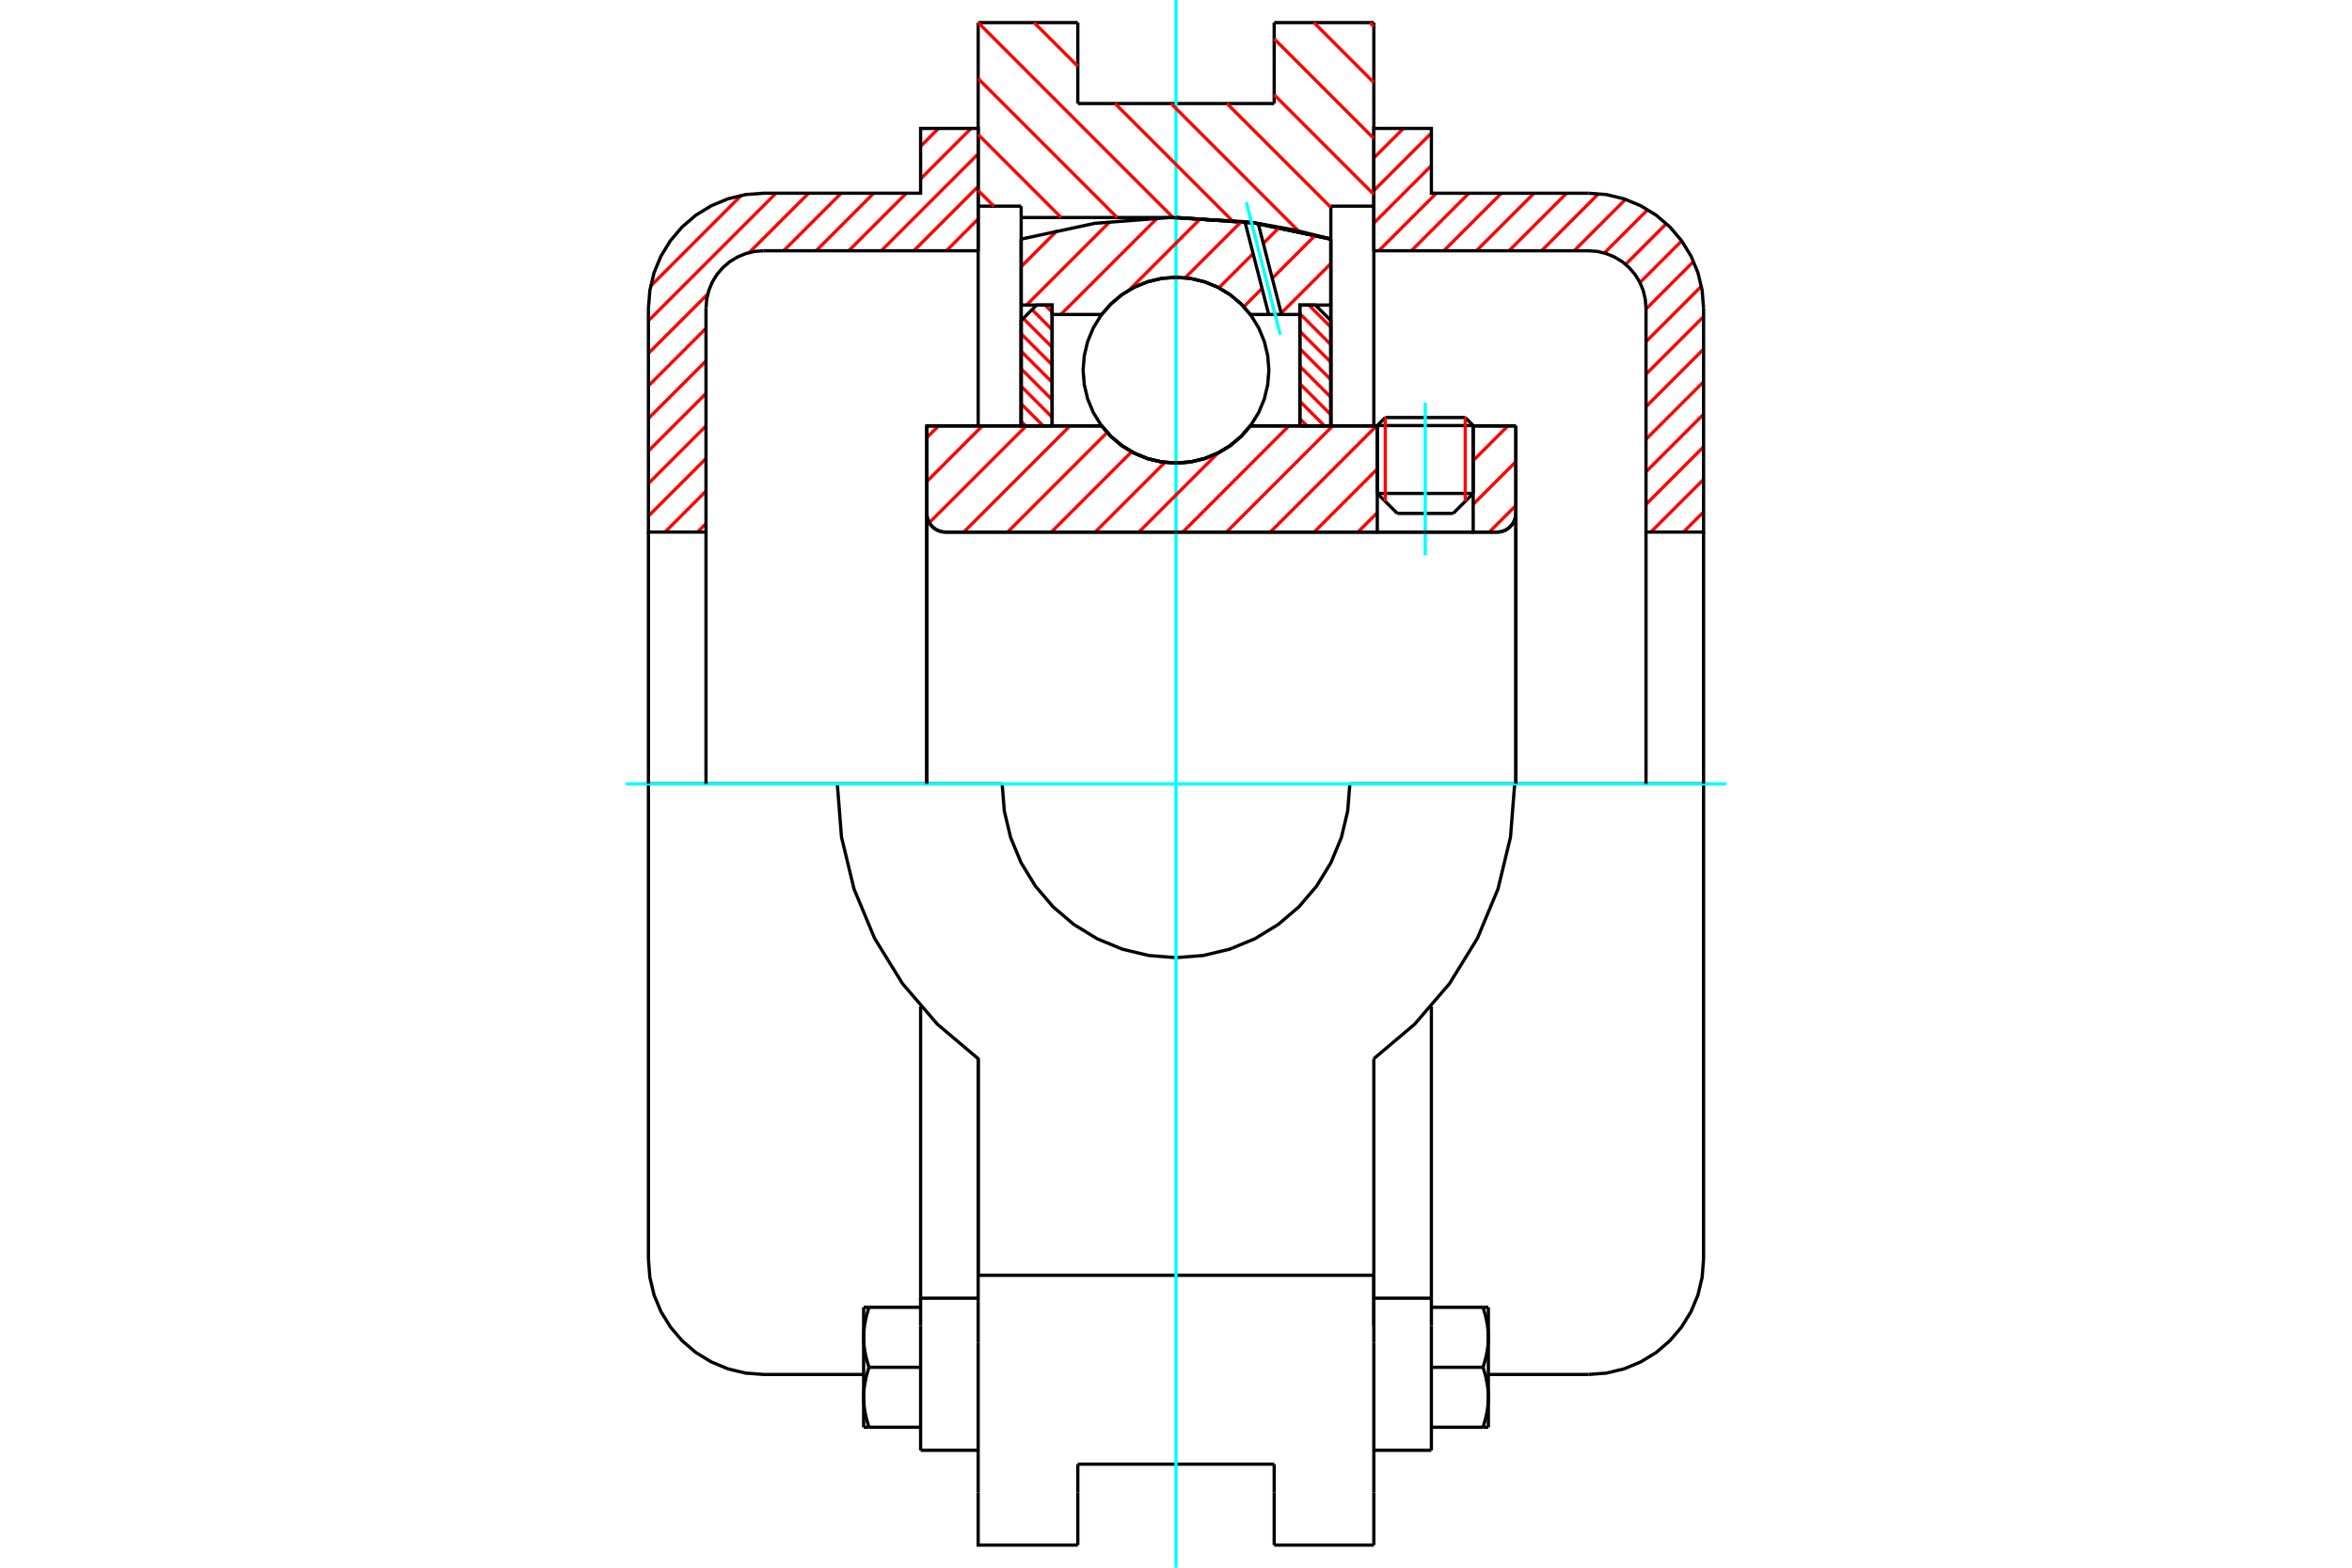 <?xml version="1.0" standalone="no"?>
<!DOCTYPE svg PUBLIC "-//W3C//DTD SVG 1.1//EN"
	"http://www.w3.org/Graphics/SVG/1.1/DTD/svg11.dtd">
<svg xmlns="http://www.w3.org/2000/svg" height="100%" width="100%" viewBox="0 0 36000 24000">
	<rect x="-1800" y="-1200" width="39600" height="26400" style="fill:#FFF"/>
	<g style="fill:none; fill-rule:evenodd" transform="matrix(1 0 0 1 0 0)">
		<g style="fill:none; stroke:#000; stroke-width:50; shape-rendering:geometricPrecision">
			<line x1="22549" y1="6515" x2="21081" y2="6515"/>
			<line x1="21203" y1="6392" x2="22427" y2="6392"/>
			<line x1="21081" y1="7554" x2="22549" y2="7554"/>
			<line x1="22242" y1="7860" x2="21388" y2="7860"/>
			<polyline points="22913,8146 22959,8143 23003,8132 23045,8115 23083,8091 23118,8061 23147,8027 23171,7988 23188,7946 23199,7902 23202,7857"/>
			<line x1="23202" y1="6520" x2="23202" y2="7857"/>
			<line x1="22549" y1="6520" x2="23202" y2="6520"/>
			<line x1="19138" y1="6520" x2="21081" y2="6520"/>
			<polyline points="16862,6520 17007,6685 17176,6826 17364,6939 17567,7022 17781,7072 18000,7089 18219,7072 18433,7022 18636,6939 18824,6826 18993,6685 19138,6520"/>
			<line x1="14185" y1="6520" x2="16862" y2="6520"/>
			<line x1="14185" y1="7857" x2="14185" y2="6520"/>
			<polyline points="14185,7857 14189,7902 14199,7946 14217,7988 14240,8027 14270,8061 14304,8091 14343,8115 14385,8132 14429,8143 14474,8146"/>
			<line x1="22913" y1="8146" x2="14474" y2="8146"/>
			<line x1="23202" y1="7857" x2="23202" y2="12000"/>
			<line x1="14185" y1="7857" x2="14185" y2="12000"/>
			<line x1="21203" y1="6392" x2="21081" y2="6515"/>
			<line x1="22549" y1="6515" x2="22427" y2="6392"/>
			<line x1="22242" y1="7860" x2="22549" y2="7554"/>
			<line x1="21081" y1="7554" x2="21388" y2="7860"/>
			<line x1="21081" y1="6515" x2="21081" y2="7554"/>
			<line x1="22549" y1="7554" x2="22549" y2="6515"/>
			<line x1="21028" y1="346" x2="21028" y2="3156"/>
			<line x1="19503" y1="346" x2="21028" y2="346"/>
			<line x1="19503" y1="1585" x2="19503" y2="346"/>
			<line x1="16497" y1="1585" x2="19503" y2="1585"/>
			<line x1="16497" y1="346" x2="16497" y2="1585"/>
			<line x1="14972" y1="346" x2="16497" y2="346"/>
			<line x1="14972" y1="3156" x2="14972" y2="346"/>
			<line x1="15630" y1="3156" x2="14972" y2="3156"/>
			<line x1="15630" y1="3330" x2="15630" y2="3156"/>
			<line x1="18000" y1="3330" x2="15630" y2="3330"/>
			<polyline points="20370,3660 19196,3413 18000,3330"/>
			<line x1="20370" y1="3156" x2="20370" y2="3660"/>
			<line x1="21028" y1="3156" x2="20370" y2="3156"/>
			<line x1="23184" y1="12000" x2="20661" y2="12000"/>
			<line x1="15339" y1="12000" x2="12816" y2="12000"/>
			<polyline points="15339,12000 15372,12416 15469,12822 15629,13208 15847,13564 16118,13882 16436,14153 16792,14371 17178,14531 17584,14628 18000,14661 18416,14628 18822,14531 19208,14371 19564,14153 19882,13882 20153,13564 20371,13208 20531,12822 20628,12416 20661,12000"/>
			<polyline points="12816,12000 12880,12815 13072,13610 13386,14364 13815,15060 14348,15680 14972,16208 14972,19524"/>
			<line x1="21028" y1="19524" x2="14972" y2="19524"/>
			<line x1="21028" y1="16208" x2="21028" y2="19524"/>
			<polyline points="21028,16208 21652,15680 22185,15060 22614,14364 22928,13610 23120,12815 23184,12000"/>
			<line x1="21028" y1="20557" x2="21028" y2="19524"/>
			<line x1="21028" y1="22846" x2="21028" y2="20557"/>
			<line x1="21028" y1="23654" x2="21028" y2="22846"/>
			<line x1="21028" y1="19524" x2="21028" y2="20296"/>
			<line x1="21028" y1="3156" x2="21028" y2="6520"/>
			<line x1="20370" y1="3660" x2="20370" y2="6520"/>
			<line x1="15630" y1="6520" x2="15630" y2="3330"/>
			<line x1="14972" y1="6520" x2="14972" y2="3156"/>
			<line x1="16497" y1="22846" x2="16497" y2="22415"/>
			<line x1="16497" y1="23654" x2="16497" y2="22846"/>
			<line x1="16497" y1="22415" x2="19503" y2="22415"/>
			<line x1="19503" y1="22846" x2="19503" y2="23654"/>
			<line x1="19503" y1="22415" x2="19503" y2="22846"/>
			<line x1="14972" y1="20557" x2="14972" y2="22846"/>
			<line x1="19503" y1="23654" x2="21028" y2="23654"/>
			<polyline points="14972,22846 14972,23654 16497,23654"/>
			<line x1="14972" y1="20557" x2="14972" y2="19524"/>
			<polyline points="20370,3660 19196,3413 18000,3330"/>
			<line x1="14091" y1="20296" x2="14091" y2="22203"/>
			<line x1="14091" y1="20173" x2="14091" y2="20296"/>
			<line x1="14091" y1="19874" x2="14091" y2="20173"/>
			<polyline points="14091,15409 14091,19874 14972,19874"/>
			<polyline points="13219,21391 13219,21403 13220,21416 13220,21429 13220,21441 13221,21454 13222,21466 13223,21479 13224,21491 13225,21504 13226,21517 13227,21529 13229,21542 13230,21554 13232,21567 13234,21580 13236,21593 13238,21605 13241,21618 13243,21631 13246,21644 13248,21657 13251,21670 13254,21684 13257,21697 13260,21710 13264,21724 13267,21737 13271,21751 13275,21765 13279,21778 13283,21792 13287,21807 13292,21821 13296,21835 13301,21850"/>
			<line x1="13219" y1="21850" x2="13219" y2="21391"/>
			<line x1="13301" y1="21850" x2="13219" y2="21850"/>
			<polyline points="13219,20473 13219,20486 13220,20498 13220,20511 13220,20524 13221,20536 13222,20549 13223,20561 13224,20574 13225,20586 13226,20599 13227,20612 13229,20624 13230,20637 13232,20650 13234,20662 13236,20675 13238,20688 13241,20701 13243,20714 13246,20727 13248,20740 13251,20753 13254,20766 13257,20779 13260,20793 13264,20806 13267,20820 13271,20833 13275,20847 13279,20861 13283,20875 13287,20889 13292,20903 13296,20918 13301,20932"/>
			<line x1="13219" y1="21391" x2="13219" y2="20473"/>
			<polyline points="13301,20932 13296,20947 13292,20961 13287,20975 13283,20989 13279,21003 13275,21017 13271,21031 13267,21044 13264,21058 13260,21071 13257,21085 13254,21098 13251,21111 13248,21124 13246,21137 13243,21150 13241,21163 13238,21176 13236,21189 13234,21202 13232,21215 13230,21227 13229,21240 13227,21253 13226,21265 13225,21278 13224,21290 13223,21303 13222,21315 13221,21328 13220,21340 13220,21353 13220,21366 13219,21378 13219,21391"/>
			<line x1="13219" y1="20014" x2="13301" y2="20014"/>
			<line x1="13219" y1="20473" x2="13219" y2="20014"/>
			<polyline points="13301,20014 13296,20029 13292,20043 13287,20058 13283,20072 13279,20086 13275,20099 13271,20113 13267,20127 13264,20140 13260,20154 13257,20167 13254,20181 13251,20194 13248,20207 13246,20220 13243,20233 13241,20246 13238,20259 13236,20271 13234,20284 13232,20297 13230,20310 13229,20322 13227,20335 13226,20348 13225,20360 13224,20373 13223,20385 13222,20398 13221,20410 13220,20423 13220,20435 13220,20448 13219,20461 13219,20473"/>
			<line x1="14091" y1="20932" x2="13301" y2="20932"/>
			<line x1="14091" y1="20014" x2="13301" y2="20014"/>
			<line x1="14091" y1="21850" x2="13301" y2="21850"/>
			<line x1="11687" y1="12000" x2="9925" y2="12000"/>
			<line x1="12816" y1="12000" x2="11687" y2="12000"/>
			<line x1="9925" y1="12000" x2="9925" y2="19281"/>
			<line x1="14972" y1="16213" x2="14972" y2="19524"/>
			<line x1="14091" y1="22203" x2="14972" y2="22203"/>
			<polyline points="9925,19281 9947,19556 10011,19825 10117,20080 10262,20316 10441,20526 10651,20706 10887,20850 11142,20956 11411,21021 11687,21042 13219,21042"/>
			<line x1="21028" y1="19874" x2="21909" y2="19874"/>
			<line x1="21909" y1="20173" x2="21909" y2="19874"/>
			<line x1="21909" y1="20296" x2="21909" y2="20173"/>
			<line x1="21909" y1="22203" x2="21909" y2="20296"/>
			<line x1="21909" y1="19874" x2="21909" y2="15409"/>
			<line x1="22699" y1="20014" x2="22781" y2="20014"/>
			<polyline points="22781,20473 22781,20461 22780,20448 22780,20435 22780,20423 22779,20410 22778,20398 22777,20385 22776,20373 22775,20360 22774,20348 22773,20335 22771,20322 22770,20310 22768,20297 22766,20284 22764,20271 22762,20259 22759,20246 22757,20233 22754,20220 22752,20207 22749,20194 22746,20181 22743,20167 22740,20154 22736,20140 22733,20127 22729,20113 22725,20099 22721,20086 22717,20072 22713,20058 22708,20043 22704,20029 22699,20014"/>
			<line x1="22781" y1="20014" x2="22781" y2="20473"/>
			<polyline points="22781,21391 22781,21378 22780,21366 22780,21353 22780,21340 22779,21328 22778,21315 22777,21303 22776,21290 22775,21278 22774,21265 22773,21253 22771,21240 22770,21227 22768,21215 22766,21202 22764,21189 22762,21176 22759,21163 22757,21150 22754,21137 22752,21124 22749,21111 22746,21098 22743,21085 22740,21071 22736,21058 22733,21044 22729,21031 22725,21017 22721,21003 22717,20989 22713,20975 22708,20961 22704,20947 22699,20932"/>
			<line x1="22781" y1="20473" x2="22781" y2="21391"/>
			<polyline points="22699,20932 22704,20918 22708,20903 22713,20889 22717,20875 22721,20861 22725,20847 22729,20833 22733,20820 22736,20806 22740,20793 22743,20779 22746,20766 22749,20753 22752,20740 22754,20727 22757,20714 22759,20701 22762,20688 22764,20675 22766,20662 22768,20650 22770,20637 22771,20624 22773,20612 22774,20599 22775,20586 22776,20574 22777,20561 22778,20549 22779,20536 22780,20524 22780,20511 22780,20498 22781,20486 22781,20473"/>
			<line x1="22781" y1="21850" x2="22699" y2="21850"/>
			<line x1="22781" y1="21391" x2="22781" y2="21850"/>
			<polyline points="22699,21850 22704,21835 22708,21821 22713,21807 22717,21792 22721,21778 22725,21765 22729,21751 22733,21737 22736,21724 22740,21710 22743,21697 22746,21684 22749,21670 22752,21657 22754,21644 22757,21631 22759,21618 22762,21605 22764,21593 22766,21580 22768,21567 22770,21554 22771,21542 22773,21529 22774,21517 22775,21504 22776,21491 22777,21479 22778,21466 22779,21454 22780,21441 22780,21429 22780,21416 22781,21403 22781,21391"/>
			<line x1="21909" y1="21850" x2="22699" y2="21850"/>
			<line x1="21909" y1="20932" x2="22699" y2="20932"/>
			<line x1="21909" y1="20014" x2="22699" y2="20014"/>
			<polyline points="26075,12000 24313,12000 23184,12000"/>
			<line x1="26075" y1="19281" x2="26075" y2="12000"/>
			<line x1="21028" y1="22203" x2="21909" y2="22203"/>
			<polyline points="24313,21042 24589,21021 24858,20956 25113,20850 25349,20706 25559,20526 25738,20316 25883,20080 25989,19825 26053,19556 26075,19281"/>
			<line x1="22781" y1="21042" x2="24313" y2="21042"/>
		</g>
		<g style="fill:none; stroke:#0FF; stroke-width:50; shape-rendering:geometricPrecision">
			<line x1="21815" y1="8504" x2="21815" y2="6163"/>
			<line x1="9579" y1="12000" x2="26421" y2="12000"/>
			<line x1="18000" y1="24000" x2="18000" y2="0"/>
		</g>
		<g style="fill:none; stroke:#F00; stroke-width:50; shape-rendering:geometricPrecision">
			<line x1="26075" y1="7837" x2="25766" y2="8146"/>
			<line x1="26075" y1="7339" x2="25267" y2="8146"/>
			<line x1="26075" y1="6840" x2="25194" y2="7721"/>
			<line x1="26075" y1="6342" x2="25194" y2="7223"/>
			<line x1="26075" y1="5844" x2="25194" y2="6725"/>
			<line x1="26075" y1="5345" x2="25194" y2="6226"/>
			<line x1="26075" y1="4847" x2="25194" y2="5728"/>
			<line x1="26042" y1="4382" x2="25194" y2="5230"/>
			<line x1="25922" y1="4003" x2="25194" y2="4731"/>
			<line x1="25740" y1="3687" x2="25101" y2="4326"/>
			<line x1="25506" y1="3423" x2="24882" y2="4047"/>
			<line x1="25220" y1="3210" x2="24557" y2="3873"/>
			<line x1="24880" y1="3052" x2="24094" y2="3839"/>
			<line x1="24468" y1="2965" x2="23595" y2="3839"/>
			<line x1="23978" y1="2958" x2="23097" y2="3839"/>
			<line x1="23480" y1="2958" x2="22599" y2="3839"/>
			<line x1="22981" y1="2958" x2="22100" y2="3839"/>
			<line x1="22483" y1="2958" x2="21602" y2="3839"/>
			<line x1="21985" y1="2958" x2="21104" y2="3839"/>
			<line x1="21909" y1="2535" x2="21028" y2="3416"/>
			<line x1="21909" y1="2037" x2="21028" y2="2918"/>
			<line x1="21481" y1="1966" x2="21028" y2="2419"/>
		</g>
		<g style="fill:none; stroke:#000; stroke-width:50; shape-rendering:geometricPrecision">
			<polyline points="21028,3839 21028,1966 21909,1966 21909,2958 24313,2958"/>
			<polyline points="26075,4719 26053,4444 25989,4175 25883,3920 25738,3684 25559,3474 25349,3294 25113,3150 24858,3044 24589,2979 24313,2958"/>
			<polyline points="26075,4719 26075,8146 25194,8146 25194,4719 25183,4582 25151,4447 25098,4319 25026,4202 24936,4097 24831,4007 24713,3935 24585,3882 24451,3849 24313,3839 21028,3839"/>
			<line x1="26075" y1="12000" x2="26075" y2="8146"/>
			<line x1="25194" y1="8146" x2="25194" y2="12000"/>
		</g>
		<g style="fill:none; stroke:#F00; stroke-width:50; shape-rendering:geometricPrecision">
			<line x1="10806" y1="8016" x2="10676" y2="8146"/>
			<line x1="14972" y1="3352" x2="14486" y2="3839"/>
			<line x1="10806" y1="7518" x2="10178" y2="8146"/>
			<line x1="14972" y1="2854" x2="13987" y2="3839"/>
			<line x1="10806" y1="7020" x2="9925" y2="7901"/>
			<line x1="14972" y1="2356" x2="13489" y2="3839"/>
			<line x1="10806" y1="6521" x2="9925" y2="7402"/>
			<line x1="14863" y1="1966" x2="14091" y2="2738"/>
			<line x1="13872" y1="2958" x2="12991" y2="3839"/>
			<line x1="10806" y1="6023" x2="9925" y2="6904"/>
			<line x1="14365" y1="1966" x2="14091" y2="2240"/>
			<line x1="13373" y1="2958" x2="12492" y2="3839"/>
			<line x1="10806" y1="5525" x2="9925" y2="6406"/>
			<line x1="12875" y1="2958" x2="11994" y2="3839"/>
			<line x1="10806" y1="5026" x2="9925" y2="5907"/>
			<line x1="12377" y1="2958" x2="11468" y2="3866"/>
			<line x1="10834" y1="4501" x2="9925" y2="5409"/>
			<line x1="11878" y1="2958" x2="9925" y2="4911"/>
			<line x1="11346" y1="2991" x2="9959" y2="4379"/>
		</g>
		<g style="fill:none; stroke:#000; stroke-width:50; shape-rendering:geometricPrecision">
			<polyline points="14972,3839 14972,1966 14091,1966 14091,2958 11687,2958 11411,2979 11142,3044 10887,3150 10651,3294 10441,3474 10262,3684 10117,3920 10011,4175 9947,4444 9925,4719 9925,8146 10806,8146 10806,4719"/>
			<polyline points="11687,3839 11549,3849 11415,3882 11287,3935 11169,4007 11064,4097 10974,4202 10902,4319 10849,4447 10817,4582 10806,4719"/>
			<line x1="11687" y1="3839" x2="14972" y2="3839"/>
			<line x1="9925" y1="12000" x2="9925" y2="8146"/>
			<line x1="10806" y1="8146" x2="10806" y2="12000"/>
		</g>
		<g style="fill:none; stroke:#F00; stroke-width:50; shape-rendering:geometricPrecision">
			<line x1="20967" y1="346" x2="21028" y2="407"/>
			<line x1="20111" y1="346" x2="21028" y2="1264"/>
			<line x1="19503" y1="595" x2="21028" y2="2120"/>
			<line x1="19503" y1="1451" x2="21028" y2="2977"/>
			<line x1="18780" y1="1585" x2="20370" y2="3175"/>
			<line x1="17924" y1="1585" x2="19874" y2="3536"/>
			<line x1="15828" y1="346" x2="16497" y2="1015"/>
			<line x1="17067" y1="1585" x2="18857" y2="3375"/>
			<line x1="14972" y1="346" x2="17955" y2="3330"/>
			<line x1="14972" y1="1203" x2="17099" y2="3330"/>
			<line x1="14972" y1="2059" x2="16242" y2="3330"/>
			<line x1="14972" y1="2916" x2="15212" y2="3156"/>
		</g>
		<g style="fill:none; stroke:#000; stroke-width:50; shape-rendering:geometricPrecision">
			<polyline points="20370,3660 19196,3413 18000,3330"/>
		</g>
		<g style="fill:none; stroke:#F00; stroke-width:50; shape-rendering:geometricPrecision">
			<line x1="22427" y1="6392" x2="22427" y2="7676"/>
			<line x1="21203" y1="7676" x2="21203" y2="6392"/>
			<line x1="15630" y1="6451" x2="15700" y2="6520"/>
			<line x1="15630" y1="6182" x2="15968" y2="6520"/>
			<line x1="15630" y1="5914" x2="16104" y2="6388"/>
			<line x1="15630" y1="5646" x2="16104" y2="6120"/>
			<line x1="15630" y1="5378" x2="16104" y2="5852"/>
			<line x1="15630" y1="5110" x2="16104" y2="5584"/>
			<line x1="15663" y1="4875" x2="16104" y2="5316"/>
			<line x1="15797" y1="4740" x2="16104" y2="5048"/>
			<line x1="15995" y1="4670" x2="16104" y2="4779"/>
		</g>
		<g style="fill:none; stroke:#000; stroke-width:50; shape-rendering:geometricPrecision">
			<polyline points="16104,6520 16104,4670 15867,4670 15630,4907 15630,6520 16104,6520"/>
		</g>
		<g style="fill:none; stroke:#F00; stroke-width:50; shape-rendering:geometricPrecision">
			<line x1="20032" y1="4670" x2="20370" y2="5008"/>
			<line x1="19896" y1="4802" x2="20370" y2="5276"/>
			<line x1="19896" y1="5071" x2="20370" y2="5545"/>
			<line x1="19896" y1="5339" x2="20370" y2="5813"/>
			<line x1="19896" y1="5607" x2="20370" y2="6081"/>
			<line x1="19896" y1="5875" x2="20370" y2="6349"/>
			<line x1="19896" y1="6143" x2="20273" y2="6520"/>
			<line x1="19896" y1="6411" x2="20005" y2="6520"/>
		</g>
		<g style="fill:none; stroke:#000; stroke-width:50; shape-rendering:geometricPrecision">
			<polyline points="19896,6520 19896,4670 20133,4670 20370,4907 20370,6520 19896,6520"/>
			<polyline points="19422,5667 19404,5445 19352,5228 19267,5022 19150,4831 19005,4662 18836,4517 18646,4400 18439,4315 18222,4263 18000,4245 17778,4263 17561,4315 17354,4400 17164,4517 16995,4662 16850,4831 16733,5022 16648,5228 16596,5445 16578,5667 16596,5890 16648,6107 16733,6313 16850,6503 16995,6673 17164,6818 17354,6934 17561,7020 17778,7072 18000,7089 18222,7072 18439,7020 18646,6934 18836,6818 19005,6673 19150,6503 19267,6313 19352,6107 19404,5890 19422,5667"/>
		</g>
		<g style="fill:none; stroke:#F00; stroke-width:50; shape-rendering:geometricPrecision">
			<line x1="20370" y1="4034" x2="19610" y2="4794"/>
			<line x1="20133" y1="3601" x2="19473" y2="4261"/>
			<line x1="19317" y1="4417" x2="19038" y2="4696"/>
			<line x1="19583" y1="3480" x2="19336" y2="3727"/>
			<line x1="19180" y1="3883" x2="18657" y2="4406"/>
			<line x1="19003" y1="3390" x2="18140" y2="4253"/>
			<line x1="18381" y1="3341" x2="17283" y2="4440"/>
			<line x1="17714" y1="3339" x2="16238" y2="4814"/>
			<line x1="16990" y1="3392" x2="15712" y2="4670"/>
			<line x1="16186" y1="3525" x2="15630" y2="4082"/>
		</g>
		<g style="fill:none; stroke:#000; stroke-width:50; shape-rendering:geometricPrecision">
			<polyline points="15630,6520 15630,4670 15630,3660"/>
			<polyline points="19055,3394 17905,3330 16756,3419 15630,3660"/>
			<polyline points="19258,3421 19156,3407 19055,3394"/>
			<polyline points="20370,3660 19818,3522 19258,3421"/>
			<polyline points="20370,3660 20370,4670 19896,4670 19896,4814 19896,6520"/>
			<polyline points="19896,4814 19615,4814 19419,4814 19138,4814 18993,4649 18824,4508 18636,4395 18433,4313 18219,4262 18000,4245 17781,4262 17567,4313 17364,4395 17176,4508 17007,4649 16862,4814 16104,4814 16104,6520"/>
			<polyline points="16104,4814 16104,4670 15630,4670"/>
			<line x1="20370" y1="4670" x2="20370" y2="6520"/>
		</g>
		<g style="fill:none; stroke:#0FF; stroke-width:50; shape-rendering:geometricPrecision">
			<line x1="19596" y1="5124" x2="19077" y2="3098"/>
		</g>
		<g style="fill:none; stroke:#000; stroke-width:50; shape-rendering:geometricPrecision">
			<line x1="19419" y1="4814" x2="19055" y2="3394"/>
			<line x1="19615" y1="4814" x2="19258" y2="3421"/>
		</g>
		<g style="fill:none; stroke:#F00; stroke-width:50; shape-rendering:geometricPrecision">
			<line x1="23202" y1="7739" x2="22795" y2="8146"/>
			<line x1="23202" y1="7068" x2="22549" y2="7721"/>
			<line x1="23080" y1="6520" x2="22549" y2="7051"/>
			<line x1="21081" y1="7849" x2="20784" y2="8146"/>
			<line x1="21081" y1="7179" x2="20114" y2="8146"/>
			<line x1="21069" y1="6520" x2="19443" y2="8146"/>
			<line x1="20399" y1="6520" x2="18773" y2="8146"/>
			<line x1="19728" y1="6520" x2="18103" y2="8146"/>
			<line x1="18644" y1="6934" x2="17432" y2="8146"/>
			<line x1="17830" y1="7079" x2="16762" y2="8146"/>
			<line x1="17321" y1="6916" x2="16092" y2="8146"/>
			<line x1="16946" y1="6621" x2="15422" y2="8146"/>
			<line x1="16377" y1="6520" x2="14751" y2="8146"/>
			<line x1="15707" y1="6520" x2="14224" y2="8002"/>
			<line x1="15036" y1="6520" x2="14185" y2="7372"/>
			<line x1="14366" y1="6520" x2="14185" y2="6701"/>
		</g>
		<g style="fill:none; stroke:#000; stroke-width:50; shape-rendering:geometricPrecision">
			<line x1="23202" y1="12000" x2="23202" y2="6520"/>
			<polyline points="22913,8146 22959,8143 23003,8132 23045,8115 23083,8091 23118,8061 23147,8027 23171,7988 23188,7946 23199,7902 23202,7857"/>
			<polyline points="22913,8146 22549,8146 22549,6520"/>
			<polyline points="22549,8146 21081,8146 21081,6520"/>
			<line x1="21081" y1="8146" x2="14474" y2="8146"/>
			<polyline points="14185,7857 14189,7902 14199,7946 14217,7988 14240,8027 14270,8061 14304,8091 14343,8115 14385,8132 14429,8143 14474,8146"/>
			<polyline points="14185,7857 14185,6520 14659,6520 16862,6520 17007,6685 17176,6826 17364,6939 17567,7022 17781,7072 18000,7089 18219,7072 18433,7022 18636,6939 18824,6826 18993,6685 19138,6520 21081,6520"/>
			<line x1="22549" y1="6520" x2="23202" y2="6520"/>
			<line x1="14185" y1="12000" x2="14185" y2="7857"/>
		</g>
	</g>
</svg>
